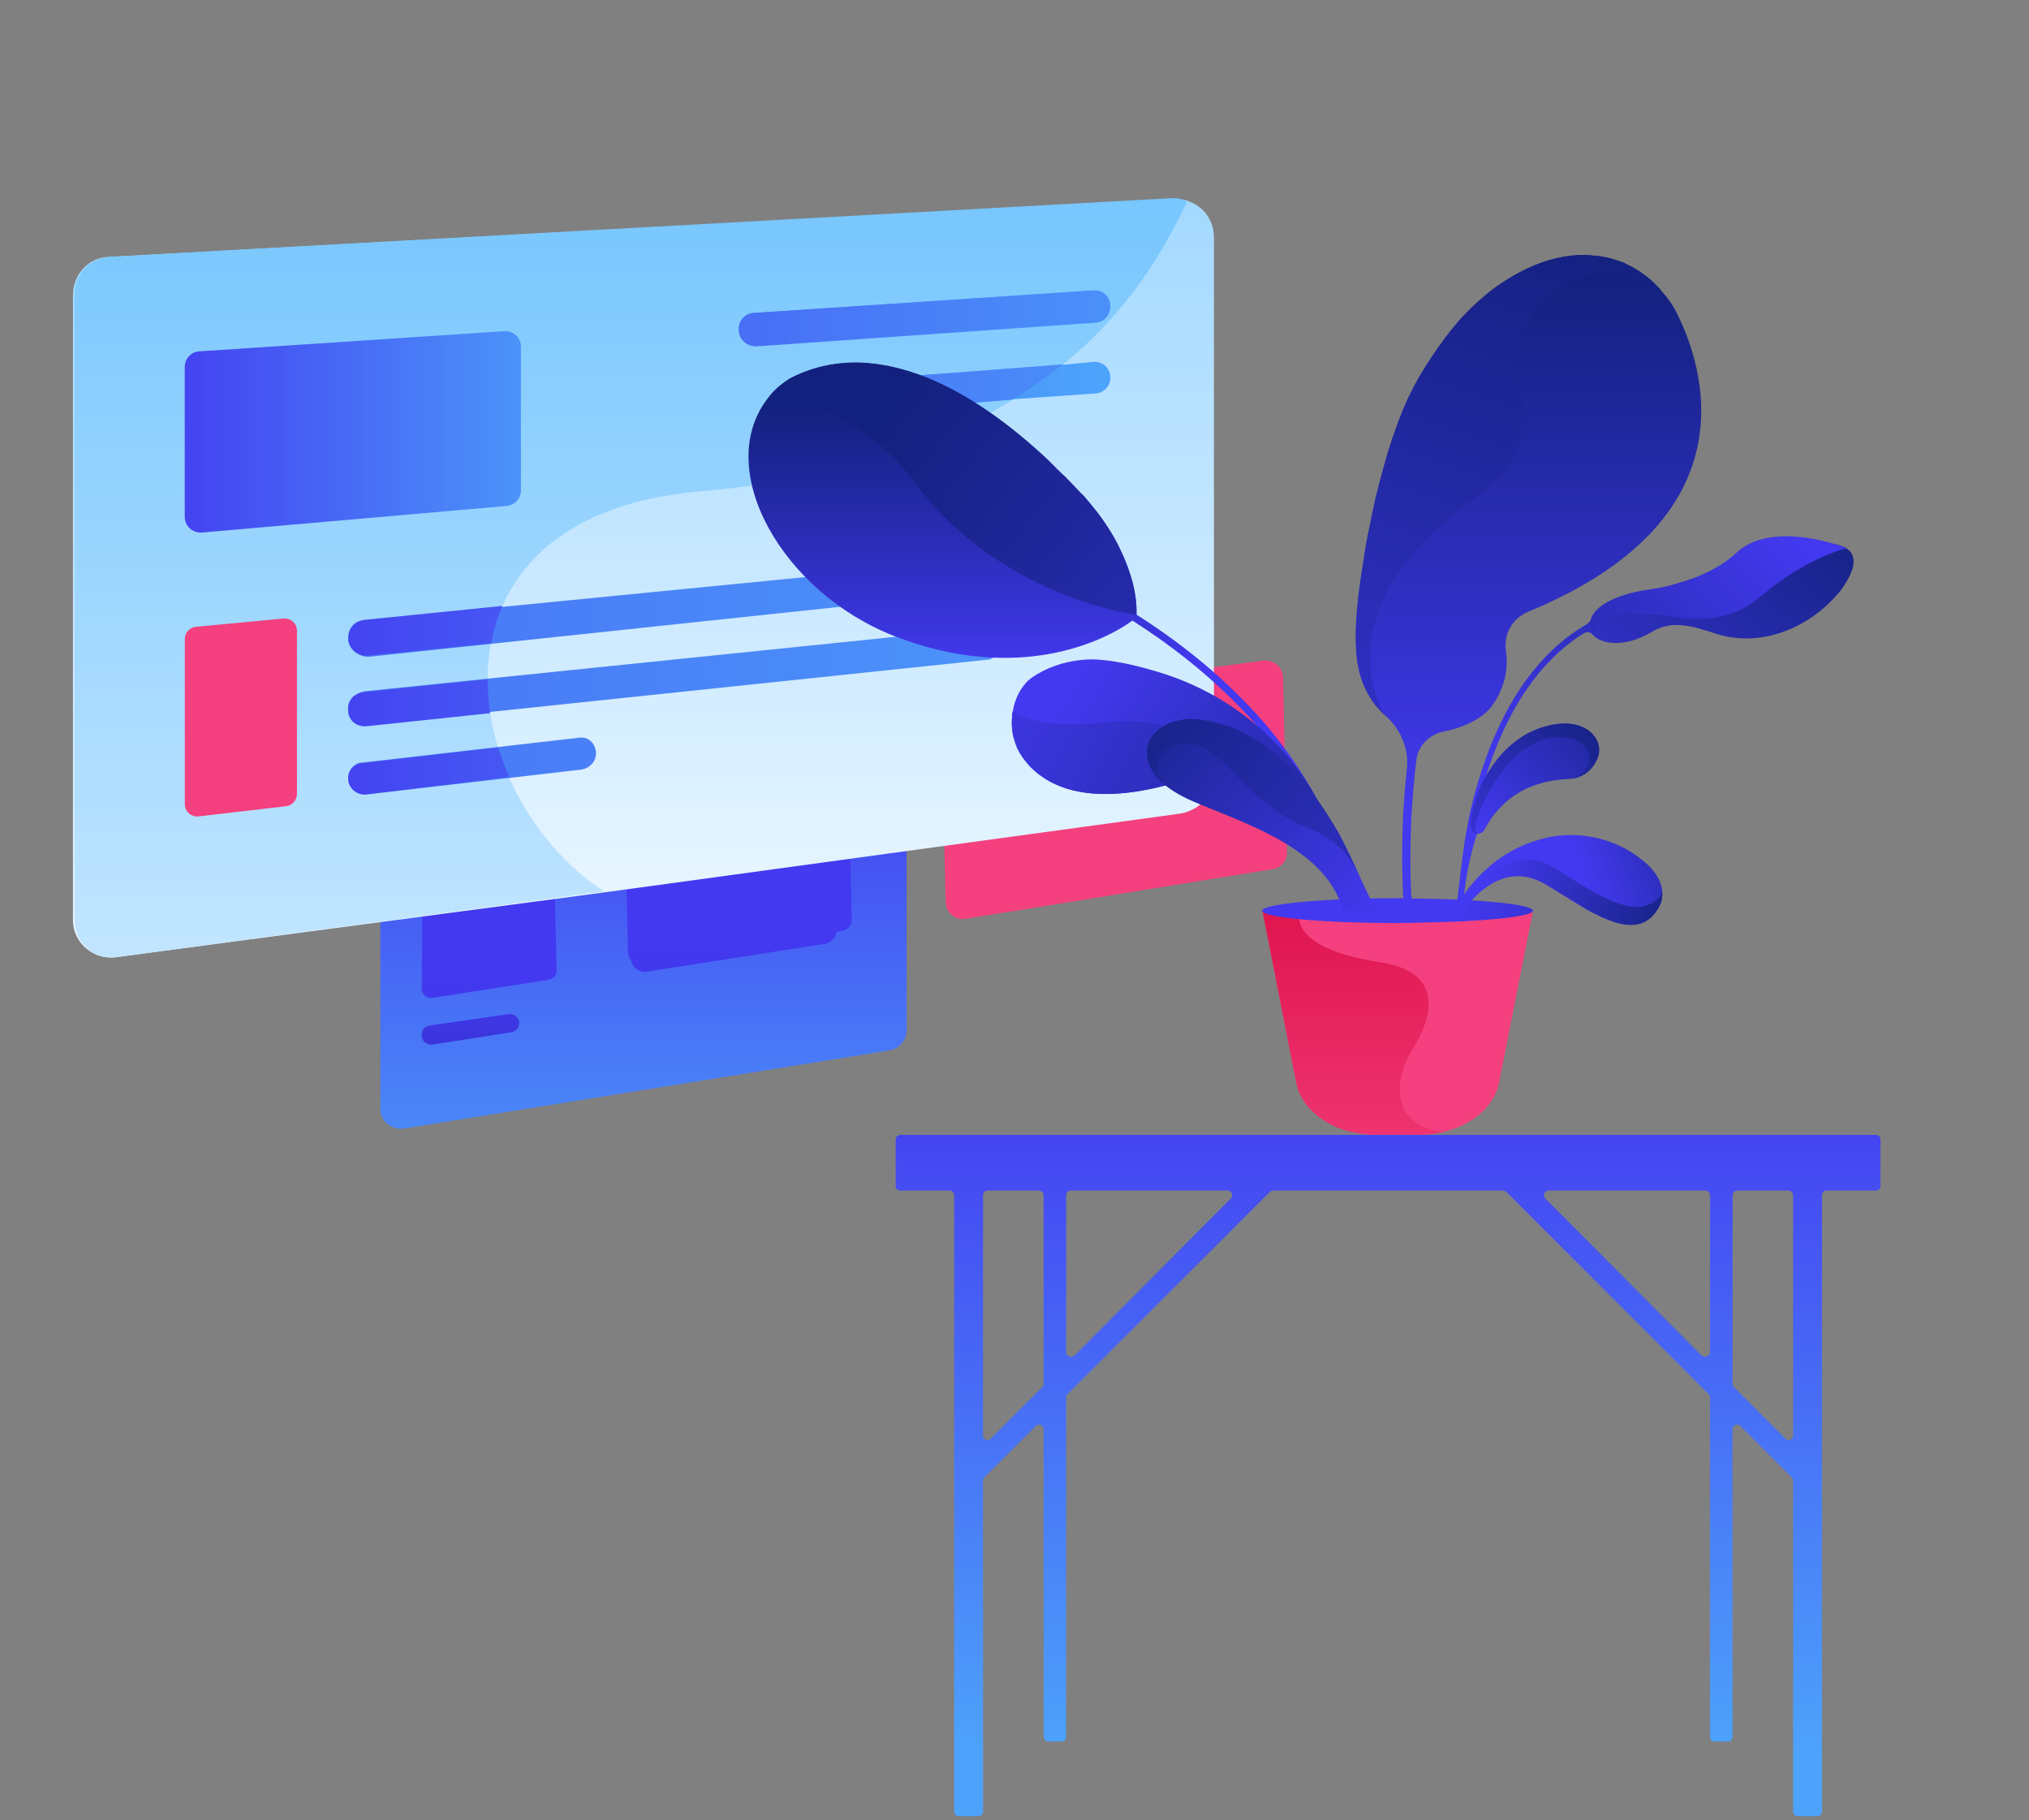 <?xml version="1.0" encoding="UTF-8" standalone="no"?> <svg xmlns="http://www.w3.org/2000/svg" xmlns:xlink="http://www.w3.org/1999/xlink" xmlns:serif="http://www.serif.com/" width="100%" height="100%" viewBox="0 0 320 287" version="1.1" xml:space="preserve" style="fill-rule:evenodd;clip-rule:evenodd;stroke-linejoin:round;stroke-miterlimit:2;"><rect x="0" y="0" width="320" height="287" fill="#808080" stroke="none"/> <g id="Layer-1" serif:id="Layer 1" transform="matrix(1,0,0,1,83.013,-318.721)"> <g transform="matrix(0,-111.096,-111.096,0,135.906,595.882)"> <path d="M0.884,0.692C0.884,0.696 0.881,0.699 0.878,0.699L0.811,0.699C0.808,0.699 0.805,0.696 0.805,0.692L0.805,0.622C0.805,0.619 0.802,0.616 0.798,0.616L-0.077,0.616C-0.08,0.616 -0.083,0.613 -0.083,0.609L-0.083,0.582C-0.083,0.578 -0.08,0.575 -0.077,0.575L0.393,0.575C0.395,0.575 0.397,0.574 0.398,0.573L0.471,0.5C0.475,0.496 0.472,0.489 0.466,0.489L0.03,0.489C0.026,0.489 0.023,0.486 0.023,0.482L0.023,0.463C0.023,0.46 0.026,0.457 0.03,0.457L0.511,0.457C0.513,0.457 0.515,0.456 0.516,0.455L0.803,0.168C0.804,0.167 0.805,0.165 0.805,0.163L0.805,-0.163C0.805,-0.165 0.804,-0.167 0.803,-0.168L0.516,-0.455C0.515,-0.456 0.513,-0.457 0.511,-0.457L0.03,-0.457C0.026,-0.457 0.023,-0.46 0.023,-0.463L0.023,-0.482C0.023,-0.486 0.026,-0.489 0.03,-0.489L0.466,-0.489C0.472,-0.489 0.475,-0.496 0.471,-0.5L0.398,-0.573C0.397,-0.574 0.395,-0.575 0.393,-0.575L-0.077,-0.575C-0.08,-0.575 -0.083,-0.578 -0.083,-0.582L-0.083,-0.609C-0.083,-0.613 -0.08,-0.616 -0.077,-0.616L0.798,-0.616C0.802,-0.616 0.805,-0.619 0.805,-0.622L0.805,-0.692C0.805,-0.696 0.808,-0.699 0.811,-0.699L0.878,-0.699C0.881,-0.699 0.884,-0.696 0.884,-0.692L0.884,0.692ZM0.453,-0.564L0.526,-0.491C0.527,-0.49 0.528,-0.489 0.53,-0.489L0.798,-0.489C0.802,-0.489 0.805,-0.492 0.805,-0.496L0.805,-0.568C0.805,-0.572 0.802,-0.575 0.798,-0.575L0.457,-0.575C0.453,-0.575 0.451,-0.572 0.451,-0.568C0.451,-0.567 0.451,-0.565 0.453,-0.564ZM0.571,-0.445L0.794,-0.223C0.798,-0.219 0.805,-0.222 0.805,-0.228L0.805,-0.45C0.805,-0.454 0.802,-0.457 0.798,-0.457L0.576,-0.457C0.572,-0.457 0.569,-0.453 0.569,-0.45C0.569,-0.448 0.57,-0.447 0.571,-0.445ZM0.576,0.457L0.798,0.457C0.802,0.457 0.805,0.454 0.805,0.45L0.805,0.228C0.805,0.222 0.798,0.219 0.794,0.223L0.571,0.445C0.57,0.447 0.569,0.448 0.569,0.45C0.569,0.454 0.572,0.457 0.576,0.457ZM0.457,0.575L0.798,0.575C0.802,0.575 0.805,0.572 0.805,0.568L0.805,0.496C0.805,0.492 0.802,0.489 0.798,0.489L0.53,0.489C0.528,0.489 0.527,0.49 0.526,0.491L0.453,0.564C0.451,0.565 0.451,0.567 0.451,0.568C0.451,0.572 0.453,0.575 0.457,0.575Z" style="fill:url(#_Linear1);fill-rule:nonzero;"></path> </g> <g transform="matrix(1,0,0,1,44.115,-16.406)"> <g transform="matrix(0,-88.663,-88.663,0,-25.648,538.074)"> <path d="M0.984,-0.429L0.898,0.436C0.896,0.454 0.881,0.468 0.862,0.468L0.317,0.468C0.295,0.468 0.279,0.448 0.282,0.426L0.421,-0.438C0.424,-0.455 0.439,-0.468 0.456,-0.468L0.948,-0.468C0.968,-0.468 0.984,-0.452 0.984,-0.432C0.984,-0.431 0.984,-0.43 0.984,-0.429Z" style="fill:url(#_Linear2);fill-rule:nonzero;"></path> </g> <g transform="matrix(-1.46,-62.527,-62.527,1.46,-8.838,551.239)"> <path d="M1.448,-0.251L1.391,0.258C1.39,0.272 1.377,0.283 1.362,0.283L1.062,0.283C1.044,0.283 1.03,0.268 1.033,0.25L1.103,-0.258C1.105,-0.273 1.117,-0.283 1.131,-0.283L1.419,-0.283C1.435,-0.283 1.447,-0.271 1.448,-0.255C1.448,-0.254 1.448,-0.252 1.448,-0.251Z" style="fill:url(#_Linear3);fill-rule:nonzero;"></path> </g> <g transform="matrix(-1.46,-62.527,-62.527,1.46,-48.541,552.166)"> <path d="M1.347,-0.145L1.315,0.14C1.314,0.152 1.304,0.161 1.293,0.161L0.982,0.17C0.968,0.171 0.956,0.158 0.958,0.144L0.997,-0.151C0.999,-0.162 1.008,-0.171 1.02,-0.171L1.324,-0.171C1.337,-0.171 1.347,-0.161 1.347,-0.148C1.347,-0.147 1.347,-0.146 1.347,-0.145Z" style="fill:url(#_Linear4);fill-rule:nonzero;"></path> </g> <g transform="matrix(0,-62.544,-62.544,0,-52.93,551.56)"> <path d="M0.904,-0.096L0.875,0.103C0.874,0.114 0.864,0.123 0.852,0.123L0.85,0.123C0.836,0.123 0.825,0.11 0.827,0.096L0.858,-0.103C0.86,-0.114 0.869,-0.123 0.881,-0.123C0.894,-0.123 0.904,-0.112 0.904,-0.099C0.904,-0.098 0.904,-0.097 0.904,-0.096Z" style="fill:url(#_Linear5);fill-rule:nonzero;"></path> </g> </g> <g transform="matrix(1.526,0,0,1.526,17.301,-346.698)"> <g transform="matrix(-1.46,-62.527,-62.527,1.46,51.24,595.215)"> <path d="M1.448,-0.251L1.391,0.258C1.39,0.272 1.377,0.283 1.362,0.283L1.062,0.283C1.044,0.283 1.03,0.268 1.033,0.25L1.103,-0.258C1.105,-0.273 1.117,-0.283 1.131,-0.283L1.419,-0.283C1.435,-0.283 1.447,-0.271 1.448,-0.255C1.448,-0.254 1.448,-0.252 1.448,-0.251Z" style="fill:rgb(244,64,126);fill-rule:nonzero;"></path> </g> <g transform="matrix(-1.46,-62.527,-62.527,1.46,11.538,596.142)"> <path d="M1.347,-0.145L1.315,0.14C1.314,0.152 1.304,0.161 1.293,0.161L0.982,0.17C0.968,0.171 0.956,0.158 0.958,0.144L0.997,-0.151C0.999,-0.162 1.008,-0.171 1.02,-0.171L1.324,-0.171C1.337,-0.171 1.347,-0.161 1.347,-0.148C1.347,-0.147 1.347,-0.146 1.347,-0.145Z" style="fill:url(#_Linear6);fill-rule:nonzero;"></path> </g> <g transform="matrix(0,-180.863,-180.863,0,0.764,552.491)"> <path d="M0.53,-0.302L0.497,0.305C0.497,0.317 0.487,0.326 0.475,0.326L0.118,0.326C0.105,0.326 0.095,0.314 0.097,0.301L0.134,0.022L0.179,-0.307C0.181,-0.318 0.19,-0.326 0.201,-0.326L0.508,-0.326C0.518,-0.326 0.526,-0.32 0.529,-0.311C0.53,-0.309 0.53,-0.306 0.53,-0.304C0.53,-0.303 0.53,-0.303 0.53,-0.302Z" style="fill:url(#_Linear7);fill-rule:nonzero;"></path> </g> <g transform="matrix(0,-183.664,-183.664,0,-0.554,599.048)"> <path d="M0.776,-0.305L0.743,0.293C0.742,0.305 0.733,0.313 0.721,0.313L0.37,0.313C0.357,0.313 0.347,0.302 0.349,0.289L0.386,0.015C0.44,0.098 0.597,0.124 0.611,-0.039C0.628,-0.232 0.721,-0.288 0.774,-0.313C0.775,-0.311 0.776,-0.309 0.776,-0.306C0.776,-0.306 0.776,-0.305 0.776,-0.305Z" style="fill:url(#_Linear8);fill-rule:nonzero;"></path> </g> <g transform="matrix(-47.404,0,0,47.404,-3.789,480.749)"> <path d="M0.207,-0.221L0.872,-0.177C0.89,-0.176 0.904,-0.161 0.904,-0.143L0.904,0.184C0.904,0.204 0.887,0.219 0.867,0.218L0.202,0.16C0.184,0.158 0.171,0.144 0.171,0.126L0.171,-0.187C0.171,-0.206 0.186,-0.221 0.205,-0.221C0.205,-0.221 0.206,-0.221 0.207,-0.221Z" style="fill:url(#_Linear9);fill-rule:nonzero;"></path> </g> <g transform="matrix(1,0,0,1,-35.046,519.158)"> <path d="M0,-17.927L0,-1.066C0,-0.422 -0.485,0.126 -1.128,0.2L-10.166,1.255C-10.925,1.339 -11.589,0.748 -11.589,-0.011L-11.589,-17.073C-11.589,-17.726 -11.093,-18.275 -10.439,-18.338L-1.392,-19.192C-0.644,-19.266 0,-18.676 0,-17.927" style="fill:rgb(244,64,126);fill-rule:nonzero;"></path> </g> <g transform="matrix(-235.01,0,0,235.01,76.703,498.987)"> <path d="M0.181,-0.021L0.446,0.005C0.45,0.005 0.453,0.008 0.453,0.013C0.453,0.017 0.449,0.021 0.444,0.021L0.18,-0.007C0.176,-0.007 0.173,-0.01 0.173,-0.014C0.173,-0.018 0.177,-0.022 0.181,-0.022C0.181,-0.022 0.181,-0.022 0.181,-0.021Z" style="fill:url(#_Linear10);fill-rule:nonzero;"></path> </g> <g transform="matrix(-235.027,0,0,235.027,76.71,506.078)"> <path d="M0.173,-0.022L0.446,0.006C0.45,0.007 0.453,0.01 0.453,0.013L0.453,0.014C0.453,0.019 0.449,0.022 0.445,0.021L0.39,0.015L0.171,-0.008C0.168,-0.009 0.165,-0.012 0.165,-0.015C0.165,-0.019 0.168,-0.022 0.172,-0.022C0.172,-0.022 0.172,-0.022 0.173,-0.022Z" style="fill:url(#_Linear11);fill-rule:nonzero;"></path> </g> <g transform="matrix(-235.027,0,0,235.027,76.71,515.325)"> <path d="M0.351,-0.013L0.447,-0.002C0.45,-0.002 0.453,0.001 0.453,0.005L0.453,0.005C0.453,0.009 0.449,0.012 0.445,0.012L0.35,0.001C0.346,0 0.344,-0.003 0.344,-0.006C0.344,-0.01 0.347,-0.013 0.35,-0.013C0.351,-0.013 0.351,-0.013 0.351,-0.013Z" style="fill:url(#_Linear12);fill-rule:nonzero;"></path> </g> <g transform="matrix(-101.817,0,0,101.817,50.458,468.997)"> <path d="M0.031,-0.029L0.375,-0.006C0.384,-0.006 0.391,0.001 0.391,0.01L0.391,0.011C0.391,0.021 0.383,0.028 0.373,0.028L0.029,0.004C0.021,0.003 0.014,-0.004 0.014,-0.013C0.014,-0.022 0.021,-0.029 0.03,-0.029C0.031,-0.029 0.031,-0.029 0.031,-0.029Z" style="fill:url(#_Linear13);fill-rule:nonzero;"></path> </g> <g transform="matrix(-101.809,0,0,101.809,50.451,475.885)"> <path d="M0.031,-0.024L0.062,-0.021L0.214,-0.01C0.222,-0.009 0.229,-0.002 0.229,0.006L0.229,0.007C0.229,0.016 0.221,0.023 0.212,0.022L0.113,0.014L0.028,0.008C0.02,0.007 0.014,0 0.014,-0.008C0.014,-0.017 0.021,-0.024 0.03,-0.024L0.031,-0.024Z" style="fill:url(#_Linear14);fill-rule:nonzero;"></path> </g> <g transform="matrix(-89.992,0,0,89.992,51.519,508.756)"> <path d="M0.886,-0.013C0.895,-0.012 0.903,-0.005 0.903,0.005L0.903,0.008C0.903,0.019 0.893,0.027 0.882,0.026L0.74,0.011C0.742,-0.002 0.743,-0.015 0.743,-0.028L0.886,-0.013Z" style="fill:url(#_Linear15);fill-rule:nonzero;"></path> </g> <g transform="matrix(-89.992,0,0,89.992,51.519,501.36)"> <path d="M0.884,-0.014C0.894,-0.013 0.903,-0.004 0.903,0.007C0.903,0.019 0.892,0.029 0.879,0.027L0.739,0.013C0.736,-0.002 0.732,-0.016 0.726,-0.03L0.884,-0.014Z" style="fill:url(#_Linear16);fill-rule:nonzero;"></path> </g> <g transform="matrix(-89.992,0,0,89.992,51.519,515.805)"> <path d="M0.887,-0.01C0.896,-0.009 0.903,-0.002 0.903,0.007L0.903,0.008C0.903,0.019 0.893,0.027 0.883,0.026L0.718,0.006C0.723,-0.005 0.727,-0.016 0.731,-0.028L0.887,-0.01Z" style="fill:url(#_Linear17);fill-rule:nonzero;"></path> </g> <g transform="matrix(-121.413,0,0,121.413,73.025,476.007)"> <path d="M0.366,-0.009C0.372,-0.009 0.378,-0.003 0.378,0.004L0.378,0.005C0.378,0.012 0.371,0.018 0.364,0.018L0.281,0.011C0.265,0.001 0.251,-0.009 0.238,-0.019L0.366,-0.009Z" style="fill:url(#_Linear18);fill-rule:nonzero;"></path> </g> <g transform="matrix(-121.413,0,0,121.413,73.025,468.997)"> <path d="M0.212,-0.024L0.501,-0.005C0.508,-0.005 0.514,0.001 0.514,0.008L0.514,0.01C0.514,0.017 0.507,0.024 0.499,0.023L0.21,0.003C0.203,0.003 0.198,-0.003 0.198,-0.011C0.198,-0.018 0.204,-0.024 0.211,-0.024C0.212,-0.024 0.212,-0.024 0.212,-0.024Z" style="fill:url(#_Linear19);fill-rule:nonzero;"></path> </g> </g> <g transform="matrix(1.186,0,0,1.186,158.739,497.429)"> <path d="M0,-29.512L-4.49,-6.738C-4.654,-5.878 -5.006,-5.048 -5.515,-4.283C-6.023,-3.52 -6.688,-2.808 -7.501,-2.198C-8.737,-1.268 -10.231,-0.586 -11.866,-0.195C-12.891,0.049 -13.97,0.178 -15.073,0.178L-20.885,0.178C-22.301,0.178 -23.693,-0.034 -24.984,-0.438C-26.267,-0.847 -27.448,-1.44 -28.449,-2.198C-30.076,-3.425 -31.132,-5.019 -31.469,-6.738L-35.958,-29.554C-35.974,-29.625 -35.904,-29.69 -35.802,-29.69L-0.203,-29.69C-0.078,-29.69 0.016,-29.607 0,-29.512" style="fill:rgb(244,64,126);fill-rule:nonzero;"></path> </g> <g transform="matrix(0,47.619,47.619,0,131.768,464.536)"> <path d="M-0.049,-0.325C-0.049,-0.328 -0.047,-0.33 -0.045,-0.329L0.523,-0.217C0.566,-0.209 0.605,-0.183 0.636,-0.142C0.655,-0.117 0.67,-0.088 0.68,-0.056C0.69,-0.024 0.695,0.011 0.695,0.046L0.695,0.191C0.695,0.218 0.692,0.245 0.686,0.271C0.67,0.14 0.589,0.12 0.523,0.127C0.483,0.132 0.444,0.147 0.407,0.171C0.341,0.212 0.161,0.3 0.124,0.06C0.079,-0.237 -0.032,-0.207 -0.032,-0.207L-0.049,-0.299L-0.049,-0.325Z" style="fill:url(#_Linear20);fill-rule:nonzero;"></path> </g> <g transform="matrix(-54.475,0,0,54.475,201.248,462.309)"> <path d="M1.172,-0.036C1.388,-0.036 1.564,-0.019 1.564,0C1.564,0.02 1.388,0.036 1.172,0.036C1.165,0.036 1.157,0.036 1.15,0.035C1.142,0.036 1.135,0.035 1.127,0.035C0.932,0.033 0.78,0.018 0.78,0C0.78,-0.018 0.934,-0.034 1.132,-0.035C1.14,-0.035 1.147,-0.036 1.155,-0.036L1.172,-0.036Z" style="fill:url(#_Linear21);fill-rule:nonzero;"></path> </g> <g transform="matrix(-24.747,9.044,9.044,24.747,191.918,449.138)"> <path d="M1.153,-0.347C1.403,-0.372 1.606,-0.275 1.753,-0.163C1.779,-0.143 1.803,-0.122 1.825,-0.102C1.819,-0.094 1.813,-0.085 1.807,-0.077C1.807,-0.076 1.806,-0.075 1.805,-0.074C1.804,-0.073 1.803,-0.071 1.802,-0.07L1.779,-0.087C1.775,-0.09 1.77,-0.092 1.766,-0.095C1.764,-0.097 1.762,-0.098 1.759,-0.1C1.748,-0.107 1.737,-0.114 1.725,-0.121C1.721,-0.123 1.717,-0.126 1.713,-0.128C1.701,-0.135 1.69,-0.141 1.678,-0.147L1.678,-0.147C1.666,-0.153 1.653,-0.159 1.641,-0.164C1.633,-0.168 1.625,-0.171 1.617,-0.174C1.608,-0.178 1.6,-0.181 1.592,-0.183C1.571,-0.19 1.55,-0.196 1.529,-0.199C1.521,-0.201 1.512,-0.202 1.504,-0.203C1.5,-0.204 1.496,-0.204 1.491,-0.204C1.48,-0.205 1.469,-0.205 1.457,-0.205C1.453,-0.205 1.448,-0.205 1.444,-0.204C1.442,-0.204 1.441,-0.204 1.439,-0.204C1.434,-0.203 1.429,-0.203 1.423,-0.202C1.419,-0.201 1.415,-0.201 1.411,-0.2C1.397,-0.197 1.383,-0.194 1.37,-0.189L1.355,-0.183C1.313,-0.165 1.273,-0.136 1.236,-0.093L1.211,-0.063L1.179,-0.022C1.172,-0.014 1.165,-0.005 1.159,0.003C1.156,0.006 1.154,0.009 1.152,0.012C1.147,0.018 1.143,0.024 1.138,0.029L1.138,0.029C1.132,0.038 1.125,0.047 1.118,0.056C1.113,0.061 1.109,0.067 1.104,0.073L1.09,0.09C1.083,0.099 1.076,0.108 1.069,0.116L1.048,0.142L1.048,0.142C1.038,0.153 1.029,0.164 1.019,0.175L1.004,0.191C1.002,0.193 0.999,0.196 0.997,0.198C0.992,0.203 0.987,0.208 0.982,0.213C0.977,0.218 0.972,0.223 0.967,0.228C0.962,0.232 0.957,0.237 0.952,0.241C0.95,0.244 0.947,0.246 0.945,0.248C0.937,0.255 0.93,0.261 0.922,0.267C0.832,0.337 0.737,0.361 0.64,0.278C0.635,0.274 0.631,0.269 0.626,0.265C0.625,0.263 0.623,0.261 0.621,0.259C0.619,0.256 0.616,0.253 0.615,0.25C0.613,0.248 0.612,0.246 0.61,0.244C0.607,0.239 0.604,0.234 0.601,0.229C0.6,0.227 0.598,0.224 0.597,0.221C0.596,0.219 0.595,0.216 0.594,0.214C0.593,0.211 0.592,0.209 0.591,0.206L0.591,0.206C0.571,0.15 0.58,0.081 0.617,0.01C0.696,-0.14 0.829,-0.252 0.984,-0.309C1.038,-0.329 1.095,-0.342 1.153,-0.347Z" style="fill:url(#_Linear22);fill-rule:nonzero;"></path> </g> <g transform="matrix(-29.848,-8.487,-8.487,29.848,181.104,466.813)"> <path d="M1.088,0.159C1.093,0.174 1.097,0.19 1.101,0.205C1.1,0.205 1.099,0.205 1.098,0.206C1.097,0.206 1.096,0.207 1.094,0.207L1.086,0.184C1.085,0.18 1.084,0.176 1.082,0.172C1.081,0.17 1.08,0.167 1.08,0.165C1.076,0.154 1.071,0.144 1.067,0.133C1.065,0.13 1.064,0.126 1.062,0.123C1.057,0.112 1.052,0.102 1.047,0.092L1.047,0.092C1.042,0.082 1.036,0.072 1.031,0.062C1.027,0.055 1.023,0.049 1.019,0.043C1.015,0.036 1.01,0.03 1.006,0.024C0.995,0.009 0.983,-0.005 0.971,-0.018C0.966,-0.023 0.961,-0.028 0.956,-0.033C0.953,-0.036 0.95,-0.038 0.947,-0.04C0.94,-0.046 0.932,-0.052 0.924,-0.058C0.921,-0.06 0.918,-0.062 0.915,-0.064C0.914,-0.065 0.912,-0.065 0.911,-0.066C0.907,-0.068 0.904,-0.07 0.9,-0.073C0.897,-0.074 0.893,-0.076 0.89,-0.077C0.879,-0.082 0.868,-0.087 0.856,-0.09L0.843,-0.094C0.805,-0.102 0.763,-0.102 0.717,-0.091L0.684,-0.083L0.642,-0.071C0.633,-0.068 0.624,-0.066 0.615,-0.063C0.612,-0.062 0.609,-0.062 0.606,-0.061C0.6,-0.059 0.594,-0.057 0.589,-0.056L0.588,-0.056C0.579,-0.053 0.57,-0.05 0.561,-0.048L0.525,-0.038C0.516,-0.035 0.507,-0.033 0.498,-0.03L0.47,-0.023L0.47,-0.023C0.458,-0.02 0.446,-0.018 0.434,-0.015L0.416,-0.012L0.389,-0.007C0.383,-0.006 0.378,-0.005 0.372,-0.005L0.346,-0.002C0.338,-0.001 0.33,-0.001 0.322,-0C0.224,0.003 0.147,-0.027 0.122,-0.133C0.121,-0.138 0.12,-0.144 0.119,-0.149C0.119,-0.151 0.119,-0.154 0.119,-0.156C0.118,-0.159 0.118,-0.162 0.118,-0.165C0.118,-0.167 0.118,-0.169 0.118,-0.171C0.118,-0.176 0.119,-0.181 0.12,-0.186C0.12,-0.188 0.12,-0.191 0.121,-0.193C0.121,-0.196 0.122,-0.198 0.122,-0.2C0.123,-0.202 0.123,-0.205 0.124,-0.207C0.195,0 0.506,-0.137 0.712,-0.187C0.757,-0.198 0.797,-0.197 0.833,-0.186C0.965,-0.149 1.043,0.009 1.088,0.159Z" style="fill:url(#_Linear23);fill-rule:nonzero;"></path> </g> <g transform="matrix(-43.075,57.225,57.225,43.075,201.469,391.034)"> <path d="M0.149,0.114L0.494,-0.134C0.494,-0.134 0.504,-0.14 0.517,-0.146C0.531,-0.153 0.548,-0.159 0.562,-0.16C0.566,-0.16 0.571,-0.161 0.576,-0.162C0.58,-0.163 0.585,-0.165 0.59,-0.167C0.59,-0.167 0.59,-0.167 0.59,-0.167C0.663,-0.196 0.789,-0.218 0.977,-0.153C1.034,-0.134 1.091,-0.108 1.149,-0.075L1.26,-0.011C1.26,-0.006 1.26,-0.001 1.26,0.004L1.142,-0.063C1.086,-0.096 1.029,-0.122 0.973,-0.141C0.796,-0.202 0.674,-0.186 0.597,-0.155C0.591,-0.152 0.588,-0.146 0.589,-0.14C0.589,-0.14 0.589,-0.14 0.589,-0.139C0.589,-0.139 0.589,-0.139 0.589,-0.139C0.595,-0.113 0.574,-0.066 0.506,-0.038C0.46,-0.019 0.444,0.019 0.424,0.078C0.392,0.17 0.3,0.229 0.203,0.238C0.189,0.24 0.174,0.24 0.16,0.238C0.11,0.233 0.098,0.212 0.102,0.189C0.105,0.172 0.116,0.155 0.126,0.141C0.138,0.125 0.149,0.114 0.149,0.114Z" style="fill:url(#_Linear24);fill-rule:nonzero;"></path> </g> <g transform="matrix(9.39779e-05,3.55346e-13,3.55346e-13,-9.39779e-05,210.708,815.191)"> <rect x="-1.64899e+06" y="2.28403e+06" width="0.095" height="0.095" style="fill:url(#_Linear25);"></rect> </g> <g transform="matrix(51.996,-45.758,-45.758,-51.996,145.7,446.072)"> <path d="M0.87,0.005C0.799,0.003 0.717,0.041 0.666,0.075C0.574,0.135 0.508,0.128 0.506,0.078C0.527,0.113 0.568,0.084 0.568,0.084C0.608,0.056 0.643,0.022 0.674,-0.016C0.709,-0.057 0.765,-0.105 0.845,-0.106C0.987,-0.108 1.068,-0.153 1.068,-0.153C1.068,-0.153 1.036,-0.089 0.983,-0.042C0.952,-0.015 0.914,0.007 0.87,0.005Z" style="fill:url(#_Linear26);fill-rule:nonzero;"></path> </g> <g transform="matrix(-24.507,22.883,22.883,24.507,174.943,427.242)"> <path d="M0.357,-0.106L0.366,-0.114L0.382,-0.127C0.384,-0.128 0.387,-0.13 0.389,-0.132L0.408,-0.144C0.523,-0.215 0.651,-0.218 0.778,-0.184C0.781,-0.183 0.784,-0.182 0.787,-0.181C0.788,-0.181 0.788,-0.181 0.789,-0.181L0.812,-0.174C0.813,-0.173 0.814,-0.173 0.815,-0.173C0.823,-0.17 0.83,-0.168 0.838,-0.165C0.838,-0.165 0.954,-0.115 1.001,-0.065C1.012,-0.053 1.019,-0.041 1.02,-0.03C1.104,0.018 1.235,0.103 1.343,0.211C1.34,0.218 1.336,0.224 1.333,0.231C1.227,0.124 1.098,0.04 1.014,-0.009C1.013,-0.008 0.998,0.008 0.973,0.001C0.955,-0.004 0.93,-0.013 0.915,-0.016C0.781,-0.042 0.659,-0.014 0.536,0.085C0.528,0.091 0.517,0.101 0.503,0.111L0.503,0.111C0.501,0.112 0.5,0.113 0.498,0.114C0.496,0.115 0.495,0.115 0.494,0.116L0.49,0.118C0.488,0.119 0.487,0.12 0.485,0.121C0.485,0.121 0.484,0.121 0.484,0.121C0.455,0.134 0.415,0.139 0.358,0.112C0.352,0.109 0.346,0.105 0.341,0.102C0.296,0.069 0.281,0.005 0.318,-0.058C0.32,-0.061 0.321,-0.063 0.322,-0.065C0.323,-0.067 0.324,-0.068 0.325,-0.069C0.326,-0.071 0.327,-0.072 0.328,-0.074L0.337,-0.085C0.338,-0.086 0.34,-0.088 0.341,-0.09C0.343,-0.092 0.345,-0.094 0.346,-0.095C0.348,-0.097 0.35,-0.099 0.351,-0.101L0.357,-0.106Z" style="fill:url(#_Linear27);fill-rule:nonzero;"></path> </g> <g transform="matrix(-26.343,26.908,26.908,26.343,168.975,430.495)"> <path d="M0.141,-0.056L0.148,-0.063L0.162,-0.075C0.164,-0.077 0.166,-0.079 0.168,-0.08C0.171,-0.083 0.175,-0.085 0.179,-0.088C0.18,-0.089 0.182,-0.091 0.184,-0.092C0.284,-0.159 0.398,-0.167 0.512,-0.142C0.515,-0.141 0.517,-0.141 0.52,-0.14C0.521,-0.14 0.521,-0.14 0.522,-0.139L0.543,-0.134L0.543,-0.134C0.544,-0.134 0.545,-0.134 0.546,-0.134C0.552,-0.132 0.559,-0.13 0.566,-0.128C0.566,-0.128 0.672,-0.088 0.715,-0.045C0.732,-0.029 0.739,-0.013 0.73,0.002C0.729,0.004 0.728,0.006 0.726,0.007C0.738,-0.023 0.627,-0.064 0.627,-0.064C0.627,-0.064 0.627,-0.064 0.627,-0.064C0.609,-0.07 0.591,-0.076 0.573,-0.081C0.453,-0.116 0.336,-0.121 0.246,-0.07C0.181,-0.033 0.148,0.023 0.149,0.066C0.15,0.112 0.188,0.146 0.243,0.141C0.253,0.14 0.261,0.14 0.276,0.133C0.277,0.133 0.278,0.132 0.279,0.131C0.278,0.132 0.276,0.133 0.275,0.134L0.264,0.141C0.263,0.141 0.263,0.141 0.262,0.141C0.213,0.168 0.165,0.152 0.143,0.142C0.135,0.138 0.128,0.134 0.122,0.128C0.088,0.098 0.078,0.043 0.108,-0.012C0.109,-0.014 0.11,-0.016 0.112,-0.018C0.112,-0.019 0.113,-0.02 0.114,-0.022C0.115,-0.023 0.116,-0.024 0.116,-0.026C0.117,-0.027 0.119,-0.029 0.12,-0.031C0.121,-0.032 0.122,-0.034 0.124,-0.036C0.125,-0.038 0.126,-0.039 0.127,-0.041L0.136,-0.051C0.138,-0.052 0.139,-0.054 0.141,-0.056Z" style="fill:url(#_Linear28);fill-rule:nonzero;"></path> </g> <g transform="matrix(0,41.716,41.716,0,77.228,383.199)"> <path d="M-0.115,-0.856C-0.092,-0.891 -0.066,-0.919 -0.037,-0.941C0.231,-1.144 0.693,-0.885 0.859,-0.459C1.038,0.003 0.88,0.331 0.8,0.44C0.896,0.591 0.996,0.713 1.093,0.812C1.227,0.949 1.357,1.041 1.469,1.104C1.506,1.124 1.541,1.141 1.574,1.156C1.729,1.225 1.855,1.245 1.92,1.25C1.915,1.26 1.911,1.269 1.908,1.276C1.839,1.27 1.716,1.249 1.564,1.181C1.546,1.173 1.527,1.164 1.507,1.154C1.405,1.103 1.285,1.027 1.159,0.914C1.034,0.801 0.903,0.653 0.778,0.456C0.694,0.458 0.611,0.431 0.543,0.4C0.504,0.381 0.465,0.36 0.43,0.335C0.407,0.32 0.385,0.303 0.364,0.285C0.356,0.279 0.348,0.272 0.341,0.265C0.336,0.262 0.332,0.258 0.328,0.254C0.315,0.243 0.303,0.231 0.292,0.22C0.28,0.208 0.269,0.197 0.257,0.186C0.247,0.175 0.237,0.165 0.227,0.155C0.216,0.144 0.206,0.134 0.197,0.124C-0.09,-0.18 -0.174,-0.425 -0.174,-0.607C-0.174,-0.71 -0.148,-0.793 -0.115,-0.856Z" style="fill:url(#_Linear29);fill-rule:nonzero;"></path> </g> <g transform="matrix(98.799,78.967,78.967,-98.799,56.848,384.044)"> <path d="M-0.122,-0.041C-0.127,-0.054 -0.129,-0.066 -0.128,-0.078C-0.107,-0.062 -0.032,-0.014 0.082,-0.045C0.254,-0.09 0.399,-0.001 0.399,-0.001C0.383,0.021 0.359,0.037 0.336,0.048C0.324,0.055 0.31,0.06 0.297,0.064C0.288,0.067 0.279,0.069 0.27,0.071L0.255,0.074C0.249,0.074 0.244,0.075 0.238,0.076C0.233,0.077 0.228,0.077 0.223,0.078C0.218,0.078 0.213,0.079 0.208,0.079C0.204,0.08 0.199,0.08 0.194,0.081C0.057,0.092 -0.024,0.063 -0.071,0.026C-0.097,0.005 -0.113,-0.019 -0.122,-0.041Z" style="fill:url(#_Linear30);fill-rule:nonzero;"></path> </g> <g transform="matrix(-55.621,-35.086,-35.086,55.621,140.694,462.844)"> <path d="M0.998,-0.092C1.032,-0.068 1.061,-0.036 1.08,0.001C1.086,0.013 1.091,0.025 1.092,0.034C1.096,0.059 1.092,0.085 1.082,0.108C1.081,0.112 1.079,0.117 1.076,0.121C1.073,0.128 1.068,0.135 1.063,0.142C1.058,0.149 1.052,0.156 1.046,0.161C1.039,0.167 1.032,0.173 1.025,0.178C1.013,0.185 1,0.191 0.987,0.195C0.984,0.196 0.98,0.197 0.977,0.198C0.907,0.215 0.806,0.198 0.681,0.066C0.629,0.012 0.583,-0.03 0.538,-0.056C0.534,-0.058 0.531,-0.06 0.527,-0.061C0.479,-0.087 0.425,-0.098 0.373,-0.095C0.36,-0.094 0.346,-0.092 0.333,-0.09L0.333,-0.092L0.335,-0.093C0.482,-0.181 0.66,-0.204 0.826,-0.161C0.89,-0.144 0.949,-0.123 0.989,-0.098C0.992,-0.096 0.995,-0.094 0.998,-0.092Z" style="fill:url(#_Linear31);fill-rule:nonzero;"></path> </g> <g transform="matrix(-74.761,-38.225,-38.225,74.761,142.479,461.966)"> <path d="M0.862,0.037C0.851,0.065 0.829,0.089 0.797,0.101C0.744,0.123 0.662,0.121 0.55,0.023C0.506,-0.016 0.467,-0.045 0.43,-0.063C0.427,-0.064 0.424,-0.065 0.421,-0.066C0.477,-0.087 0.587,-0.11 0.701,-0.034C0.781,0.018 0.833,0.03 0.866,0.027C0.865,0.031 0.864,0.034 0.862,0.037Z" style="fill:url(#_Linear32);fill-rule:nonzero;"></path> </g> <g transform="matrix(42.019,38.682,38.682,-42.019,93.077,423.459)"> <path d="M0.252,0.027L0.252,0.027C0.223,-0.003 0.206,-0.053 0.216,-0.092C0.217,-0.095 0.218,-0.098 0.22,-0.101C0.231,-0.128 0.256,-0.152 0.303,-0.155L0.315,-0.155C0.316,-0.155 0.317,-0.155 0.318,-0.155L0.319,-0.155C0.347,-0.154 0.382,-0.147 0.427,-0.13C0.578,-0.075 0.775,0.015 0.922,-0.077L0.99,-0.016C0.988,-0.015 0.895,0.021 0.893,0.023C0.851,0.041 0.808,0.059 0.764,0.073L0.745,0.079C0.742,0.08 0.739,0.081 0.736,0.081C0.577,0.128 0.407,0.135 0.267,0.039C0.263,0.037 0.26,0.034 0.256,0.03C0.255,0.029 0.254,0.028 0.252,0.027Z" style="fill:url(#_Linear33);fill-rule:nonzero;"></path> </g> <g transform="matrix(73.348,49.862,49.862,-73.348,92.053,425.583)"> <path d="M0.123,-0.061C0.13,-0.08 0.147,-0.098 0.184,-0.102C0.16,-0.094 0.151,-0.079 0.152,-0.062L0.152,-0.062C0.152,-0.062 0.153,0.014 0.277,-0.016C0.361,-0.036 0.413,-0.03 0.438,-0.023C0.467,-0.016 0.498,-0.016 0.526,-0.025C0.539,-0.029 0.553,-0.035 0.567,-0.044C0.542,-0.028 0.516,-0.013 0.49,0.001L0.49,0.001C0.486,0.003 0.482,0.004 0.478,0.006C0.478,0.006 0.478,0.006 0.478,0.006C0.478,0.006 0.477,0.007 0.477,0.007C0.378,0.053 0.267,0.079 0.17,0.026L0.16,0.02C0.127,-0.003 0.114,-0.038 0.123,-0.061Z" style="fill:url(#_Linear34);fill-rule:nonzero;"></path> </g> <g transform="matrix(0,84.438,84.438,0,167.645,362.395)"> <path d="M0.008,-0.159C0.022,-0.181 0.039,-0.201 0.056,-0.219L0.073,-0.236C0.077,-0.239 0.08,-0.242 0.083,-0.244C0.089,-0.25 0.096,-0.255 0.102,-0.26C0.108,-0.265 0.114,-0.27 0.12,-0.274C0.155,-0.3 0.187,-0.318 0.207,-0.329C0.208,-0.329 0.209,-0.33 0.21,-0.33C0.211,-0.33 0.211,-0.331 0.212,-0.331C0.221,-0.336 0.226,-0.338 0.228,-0.339L0.228,-0.339L0.228,-0.339L0.228,-0.339C0.228,-0.339 0.229,-0.339 0.229,-0.339C0.229,-0.339 0.229,-0.339 0.229,-0.339C0.233,-0.342 0.255,-0.352 0.292,-0.364C0.295,-0.365 0.298,-0.367 0.302,-0.368C0.31,-0.37 0.318,-0.373 0.328,-0.376C0.342,-0.381 0.359,-0.385 0.376,-0.39C0.385,-0.392 0.395,-0.395 0.404,-0.397C0.412,-0.399 0.419,-0.401 0.427,-0.402L0.459,-0.409L0.459,-0.409C0.472,-0.412 0.487,-0.415 0.501,-0.417C0.508,-0.418 0.514,-0.419 0.52,-0.42C0.555,-0.426 0.636,-0.441 0.704,-0.435C0.754,-0.431 0.793,-0.41 0.818,-0.382C0.818,-0.382 0.819,-0.382 0.819,-0.382C0.819,-0.382 0.819,-0.381 0.819,-0.381C0.845,-0.352 0.882,-0.336 0.921,-0.341C0.983,-0.348 1.062,-0.352 1.151,-0.348C1.154,-0.348 1.157,-0.348 1.16,-0.347C1.175,-0.347 1.19,-0.346 1.206,-0.344C1.206,-0.339 1.206,-0.334 1.206,-0.329C1.19,-0.33 1.175,-0.331 1.16,-0.332C1.157,-0.332 1.154,-0.333 1.15,-0.333C1.052,-0.337 0.967,-0.331 0.902,-0.323C0.875,-0.32 0.855,-0.299 0.849,-0.273C0.849,-0.273 0.849,-0.273 0.849,-0.273C0.844,-0.245 0.828,-0.199 0.797,-0.179C0.76,-0.154 0.724,-0.152 0.697,-0.156C0.666,-0.16 0.637,-0.143 0.625,-0.114C0.443,0.327 0.142,0.203 0.059,0.159C0.047,0.152 0.036,0.144 0.026,0.134C0.025,0.134 0.024,0.133 0.024,0.133C0.022,0.132 0.021,0.131 0.02,0.13C0.017,0.126 0.013,0.123 0.01,0.12C0.009,0.119 0.008,0.117 0.007,0.116C0.004,0.113 0.001,0.109 -0.002,0.105C-0.004,0.103 -0.006,0.1 -0.007,0.098C-0.009,0.096 -0.011,0.093 -0.013,0.09C-0.014,0.087 -0.016,0.084 -0.018,0.082C-0.021,0.076 -0.023,0.07 -0.026,0.065C-0.028,0.06 -0.03,0.056 -0.031,0.051L-0.031,0.051C-0.034,0.043 -0.036,0.035 -0.037,0.027C-0.038,0.024 -0.039,0.021 -0.039,0.017C-0.039,0.014 -0.04,0.011 -0.04,0.007C-0.04,0.004 -0.041,0 -0.041,-0.003C-0.041,-0.006 -0.041,-0.008 -0.041,-0.011C-0.041,-0.056 -0.026,-0.106 0.008,-0.159Z" style="fill:url(#_Linear35);fill-rule:nonzero;"></path> </g> <g transform="matrix(-44.815,133.127,133.127,44.815,163.866,352.593)"> <path d="M0.093,-0.041C0.105,-0.051 0.118,-0.059 0.132,-0.066C0.136,-0.068 0.14,-0.07 0.145,-0.072L0.145,-0.072C0.147,-0.073 0.149,-0.075 0.152,-0.076C0.156,-0.077 0.161,-0.079 0.165,-0.081C0.17,-0.082 0.174,-0.084 0.178,-0.085C0.203,-0.093 0.225,-0.098 0.239,-0.1L0.253,-0.102L0.253,-0.102L0.253,-0.102C0.253,-0.102 0.253,-0.102 0.253,-0.102C0.253,-0.102 0.253,-0.102 0.253,-0.102C0.256,-0.102 0.27,-0.104 0.294,-0.104C0.296,-0.104 0.298,-0.104 0.3,-0.104C0.305,-0.104 0.31,-0.104 0.316,-0.104C0.326,-0.103 0.336,-0.103 0.347,-0.102C0.352,-0.102 0.358,-0.101 0.364,-0.101L0.383,-0.099C0.387,-0.099 0.392,-0.098 0.397,-0.097L0.397,-0.097C0.406,-0.096 0.414,-0.095 0.423,-0.094C0.423,-0.094 0.423,-0.094 0.423,-0.094C0.427,-0.093 0.431,-0.093 0.434,-0.092L0.434,-0.092C0.455,-0.088 0.504,-0.081 0.542,-0.065C0.57,-0.053 0.588,-0.034 0.597,-0.013C0.597,-0.013 0.51,-0.123 0.334,0.005C0.271,0.05 0.227,0.031 0.199,0.013C0.155,-0.016 0.087,-0.002 0.059,0.043C0.026,0.098 0.055,0.142 0.055,0.142C0.052,0.137 0.048,0.133 0.046,0.128L0.039,0.115C0.038,0.113 0.037,0.11 0.036,0.107L0.036,0.107L0.033,0.097L0.033,0.096C0.033,0.095 0.032,0.093 0.032,0.091C0.031,0.087 0.031,0.083 0.03,0.08C0.03,0.077 0.03,0.074 0.03,0.071C0.03,0.071 0.03,0.071 0.03,0.071C0.03,0.066 0.03,0.061 0.031,0.056C0.031,0.054 0.032,0.052 0.032,0.05L0.035,0.038C0.035,0.037 0.036,0.035 0.036,0.034C0.045,0.008 0.063,-0.018 0.093,-0.041Z" style="fill:url(#_Linear36);fill-rule:nonzero;"></path> </g> </g> <defs> <linearGradient id="_Linear1" x1="0" y1="0" x2="1" y2="0" gradientUnits="userSpaceOnUse" gradientTransform="matrix(1,0,0,-1,0,1.81506e-06)"><stop offset="0" style="stop-color:rgb(77,163,251);stop-opacity:1"></stop><stop offset="1" style="stop-color:rgb(67,57,240);stop-opacity:1"></stop></linearGradient> <linearGradient id="_Linear2" x1="0" y1="0" x2="1" y2="0" gradientUnits="userSpaceOnUse" gradientTransform="matrix(1,0,0,-1,0,7.19131e-06)"><stop offset="0" style="stop-color:rgb(77,166,251);stop-opacity:1"></stop><stop offset="1" style="stop-color:rgb(67,57,240);stop-opacity:1"></stop></linearGradient> <linearGradient id="_Linear3" x1="0" y1="0" x2="1" y2="0" gradientUnits="userSpaceOnUse" gradientTransform="matrix(1,-3.46945e-18,-3.46945e-18,-1,0,2.722e-06)"><stop offset="0" style="stop-color:rgb(19,33,126);stop-opacity:1"></stop><stop offset="1" style="stop-color:rgb(67,57,240);stop-opacity:1"></stop></linearGradient> <linearGradient id="_Linear4" x1="0" y1="0" x2="1" y2="0" gradientUnits="userSpaceOnUse" gradientTransform="matrix(1,-3.46945e-18,-3.46945e-18,-1,0,-0)"><stop offset="0" style="stop-color:rgb(19,33,126);stop-opacity:1"></stop><stop offset="1" style="stop-color:rgb(67,57,240);stop-opacity:1"></stop></linearGradient> <linearGradient id="_Linear5" x1="0" y1="0" x2="1" y2="0" gradientUnits="userSpaceOnUse" gradientTransform="matrix(1,0,0,-1,0,7.81214e-06)"><stop offset="0" style="stop-color:rgb(19,33,126);stop-opacity:1"></stop><stop offset="1" style="stop-color:rgb(67,57,240);stop-opacity:1"></stop></linearGradient> <linearGradient id="_Linear6" x1="0" y1="0" x2="1" y2="0" gradientUnits="userSpaceOnUse" gradientTransform="matrix(1,-3.46945e-18,-3.46945e-18,-1,0,-0)"><stop offset="0" style="stop-color:rgb(19,33,126);stop-opacity:1"></stop><stop offset="1" style="stop-color:rgb(67,57,240);stop-opacity:1"></stop></linearGradient> <linearGradient id="_Linear7" x1="0" y1="0" x2="1" y2="0" gradientUnits="userSpaceOnUse" gradientTransform="matrix(1,0,0,-1,0,-3.42691e-06)"><stop offset="0" style="stop-color:white;stop-opacity:1"></stop><stop offset="1" style="stop-color:rgb(80,182,254);stop-opacity:1"></stop></linearGradient> <linearGradient id="_Linear8" x1="0" y1="0" x2="1" y2="0" gradientUnits="userSpaceOnUse" gradientTransform="matrix(1,0,0,-1,0,-2.03741e-06)"><stop offset="0" style="stop-color:white;stop-opacity:1"></stop><stop offset="1" style="stop-color:rgb(80,182,254);stop-opacity:1"></stop></linearGradient> <linearGradient id="_Linear9" x1="0" y1="0" x2="1" y2="0" gradientUnits="userSpaceOnUse" gradientTransform="matrix(1,0,0,-1,0,-0.002)"><stop offset="0" style="stop-color:rgb(77,166,251);stop-opacity:1"></stop><stop offset="1" style="stop-color:rgb(67,57,240);stop-opacity:1"></stop></linearGradient> <linearGradient id="_Linear10" x1="0" y1="0" x2="1" y2="0" gradientUnits="userSpaceOnUse" gradientTransform="matrix(1,0,0,-1,0,-0)"><stop offset="0" style="stop-color:rgb(77,166,251);stop-opacity:1"></stop><stop offset="1" style="stop-color:rgb(67,57,240);stop-opacity:1"></stop></linearGradient> <linearGradient id="_Linear11" x1="0" y1="0" x2="1" y2="0" gradientUnits="userSpaceOnUse" gradientTransform="matrix(1,0,0,-1,0,-0)"><stop offset="0" style="stop-color:rgb(77,166,251);stop-opacity:1"></stop><stop offset="1" style="stop-color:rgb(67,57,240);stop-opacity:1"></stop></linearGradient> <linearGradient id="_Linear12" x1="0" y1="0" x2="1" y2="0" gradientUnits="userSpaceOnUse" gradientTransform="matrix(1,0,0,-1,0,-0)"><stop offset="0" style="stop-color:rgb(77,166,251);stop-opacity:1"></stop><stop offset="1" style="stop-color:rgb(67,57,240);stop-opacity:1"></stop></linearGradient> <linearGradient id="_Linear13" x1="0" y1="0" x2="1" y2="0" gradientUnits="userSpaceOnUse" gradientTransform="matrix(1,0,0,-1,0,-0.001)"><stop offset="0" style="stop-color:rgb(77,166,251);stop-opacity:1"></stop><stop offset="1" style="stop-color:rgb(67,57,240);stop-opacity:1"></stop></linearGradient> <linearGradient id="_Linear14" x1="0" y1="0" x2="1" y2="0" gradientUnits="userSpaceOnUse" gradientTransform="matrix(1,0,0,-1,0,-0.001)"><stop offset="0" style="stop-color:rgb(77,166,251);stop-opacity:1"></stop><stop offset="1" style="stop-color:rgb(67,57,240);stop-opacity:1"></stop></linearGradient> <linearGradient id="_Linear15" x1="0" y1="0" x2="1" y2="0" gradientUnits="userSpaceOnUse" gradientTransform="matrix(1,0,0,-1,0,-0.001)"><stop offset="0" style="stop-color:rgb(77,166,251);stop-opacity:1"></stop><stop offset="1" style="stop-color:rgb(67,57,240);stop-opacity:1"></stop></linearGradient> <linearGradient id="_Linear16" x1="0" y1="0" x2="1" y2="0" gradientUnits="userSpaceOnUse" gradientTransform="matrix(1,0,0,-1,0,-0.001)"><stop offset="0" style="stop-color:rgb(77,166,251);stop-opacity:1"></stop><stop offset="1" style="stop-color:rgb(67,57,240);stop-opacity:1"></stop></linearGradient> <linearGradient id="_Linear17" x1="0" y1="0" x2="1" y2="0" gradientUnits="userSpaceOnUse" gradientTransform="matrix(1,0,0,-1,0,-0.001)"><stop offset="0" style="stop-color:rgb(77,166,251);stop-opacity:1"></stop><stop offset="1" style="stop-color:rgb(67,57,240);stop-opacity:1"></stop></linearGradient> <linearGradient id="_Linear18" x1="0" y1="0" x2="1" y2="0" gradientUnits="userSpaceOnUse" gradientTransform="matrix(1,0,0,-1,0,-0.001)"><stop offset="0" style="stop-color:rgb(77,166,251);stop-opacity:1"></stop><stop offset="1" style="stop-color:rgb(67,57,240);stop-opacity:1"></stop></linearGradient> <linearGradient id="_Linear19" x1="0" y1="0" x2="1" y2="0" gradientUnits="userSpaceOnUse" gradientTransform="matrix(1,0,0,-1,0,-0.001)"><stop offset="0" style="stop-color:rgb(77,166,251);stop-opacity:1"></stop><stop offset="1" style="stop-color:rgb(67,57,240);stop-opacity:1"></stop></linearGradient> <linearGradient id="_Linear20" x1="0" y1="0" x2="1" y2="0" gradientUnits="userSpaceOnUse" gradientTransform="matrix(1,0,0,-1,0,-0.029)"><stop offset="0" style="stop-color:rgb(224,23,81);stop-opacity:1"></stop><stop offset="1" style="stop-color:rgb(244,64,126);stop-opacity:1"></stop></linearGradient> <linearGradient id="_Linear21" x1="0" y1="0" x2="1" y2="0" gradientUnits="userSpaceOnUse" gradientTransform="matrix(1,0,0,-1,0,2.53453e-06)"><stop offset="0" style="stop-color:rgb(19,33,126);stop-opacity:1"></stop><stop offset="1" style="stop-color:rgb(67,57,240);stop-opacity:1"></stop></linearGradient> <linearGradient id="_Linear22" x1="0" y1="0" x2="1" y2="0" gradientUnits="userSpaceOnUse" gradientTransform="matrix(1,0,0,-1,0,-0.01)"><stop offset="0" style="stop-color:rgb(19,33,126);stop-opacity:1"></stop><stop offset="1" style="stop-color:rgb(67,57,240);stop-opacity:1"></stop></linearGradient> <linearGradient id="_Linear23" x1="0" y1="0" x2="1" y2="0" gradientUnits="userSpaceOnUse" gradientTransform="matrix(1,5.55112e-17,5.55112e-17,-1,0,2.73351e-05)"><stop offset="0" style="stop-color:rgb(19,33,126);stop-opacity:1"></stop><stop offset="1" style="stop-color:rgb(67,57,240);stop-opacity:1"></stop></linearGradient> <linearGradient id="_Linear24" x1="0" y1="0" x2="1" y2="0" gradientUnits="userSpaceOnUse" gradientTransform="matrix(1,-5.55112e-17,-5.55112e-17,-1,0,0.022)"><stop offset="0" style="stop-color:rgb(19,33,126);stop-opacity:1"></stop><stop offset="1" style="stop-color:rgb(67,57,240);stop-opacity:1"></stop></linearGradient> <linearGradient id="_Linear25" x1="0" y1="0" x2="1" y2="0" gradientUnits="userSpaceOnUse" gradientTransform="matrix(0.996,-0.089,-0.089,-0.996,197633,4.41146e+06)"><stop offset="0" style="stop-color:rgb(19,33,126);stop-opacity:1"></stop><stop offset="1" style="stop-color:rgb(67,57,240);stop-opacity:1"></stop></linearGradient> <linearGradient id="_Linear26" x1="0" y1="0" x2="1" y2="0" gradientUnits="userSpaceOnUse" gradientTransform="matrix(1,0,0,-1,0,-0.017)"><stop offset="0" style="stop-color:rgb(19,33,126);stop-opacity:1"></stop><stop offset="1" style="stop-color:rgb(67,57,240);stop-opacity:1"></stop></linearGradient> <linearGradient id="_Linear27" x1="0" y1="0" x2="1" y2="0" gradientUnits="userSpaceOnUse" gradientTransform="matrix(1,-5.55112e-17,-5.55112e-17,-1,0,0.013)"><stop offset="0" style="stop-color:rgb(19,33,126);stop-opacity:1"></stop><stop offset="1" style="stop-color:rgb(67,57,240);stop-opacity:1"></stop></linearGradient> <linearGradient id="_Linear28" x1="0" y1="0" x2="1" y2="0" gradientUnits="userSpaceOnUse" gradientTransform="matrix(1,-5.55112e-17,-5.55112e-17,-1,0,0)"><stop offset="0" style="stop-color:rgb(19,33,126);stop-opacity:1"></stop><stop offset="1" style="stop-color:rgb(67,57,240);stop-opacity:1"></stop></linearGradient> <linearGradient id="_Linear29" x1="0" y1="0" x2="1" y2="0" gradientUnits="userSpaceOnUse" gradientTransform="matrix(1,0,0,-1,0,0.133)"><stop offset="0" style="stop-color:rgb(19,33,126);stop-opacity:1"></stop><stop offset="1" style="stop-color:rgb(67,57,240);stop-opacity:1"></stop></linearGradient> <linearGradient id="_Linear30" x1="0" y1="0" x2="1" y2="0" gradientUnits="userSpaceOnUse" gradientTransform="matrix(1,-5.55112e-17,-5.55112e-17,-1,0,0.002)"><stop offset="0" style="stop-color:rgb(19,33,126);stop-opacity:1"></stop><stop offset="1" style="stop-color:rgb(67,57,240);stop-opacity:1"></stop></linearGradient> <linearGradient id="_Linear31" x1="0" y1="0" x2="1" y2="0" gradientUnits="userSpaceOnUse" gradientTransform="matrix(1,-5.55112e-17,-5.55112e-17,-1,0,0.01)"><stop offset="0" style="stop-color:rgb(19,33,126);stop-opacity:1"></stop><stop offset="1" style="stop-color:rgb(67,57,240);stop-opacity:1"></stop></linearGradient> <linearGradient id="_Linear32" x1="0" y1="0" x2="1" y2="0" gradientUnits="userSpaceOnUse" gradientTransform="matrix(1,0,0,-1,0,0.013)"><stop offset="0" style="stop-color:rgb(19,33,126);stop-opacity:1"></stop><stop offset="1" style="stop-color:rgb(67,57,240);stop-opacity:1"></stop></linearGradient> <linearGradient id="_Linear33" x1="0" y1="0" x2="1" y2="0" gradientUnits="userSpaceOnUse" gradientTransform="matrix(1,5.55112e-17,5.55112e-17,-1,0,-0.02)"><stop offset="0" style="stop-color:rgb(19,33,126);stop-opacity:1"></stop><stop offset="1" style="stop-color:rgb(67,57,240);stop-opacity:1"></stop></linearGradient> <linearGradient id="_Linear34" x1="0" y1="0" x2="1" y2="0" gradientUnits="userSpaceOnUse" gradientTransform="matrix(1,0,0,-1,0,-0.023)"><stop offset="0" style="stop-color:rgb(19,33,126);stop-opacity:1"></stop><stop offset="1" style="stop-color:rgb(67,57,240);stop-opacity:1"></stop></linearGradient> <linearGradient id="_Linear35" x1="0" y1="0" x2="1" y2="0" gradientUnits="userSpaceOnUse" gradientTransform="matrix(1,0,0,-1,0,-0.114)"><stop offset="0" style="stop-color:rgb(19,33,126);stop-opacity:1"></stop><stop offset="1" style="stop-color:rgb(67,57,240);stop-opacity:1"></stop></linearGradient> <linearGradient id="_Linear36" x1="0" y1="0" x2="1" y2="0" gradientUnits="userSpaceOnUse" gradientTransform="matrix(1,5.55112e-17,5.55112e-17,-1,0,0.019)"><stop offset="0" style="stop-color:rgb(19,33,126);stop-opacity:1"></stop><stop offset="1" style="stop-color:rgb(67,57,240);stop-opacity:1"></stop></linearGradient> </defs> </svg> 